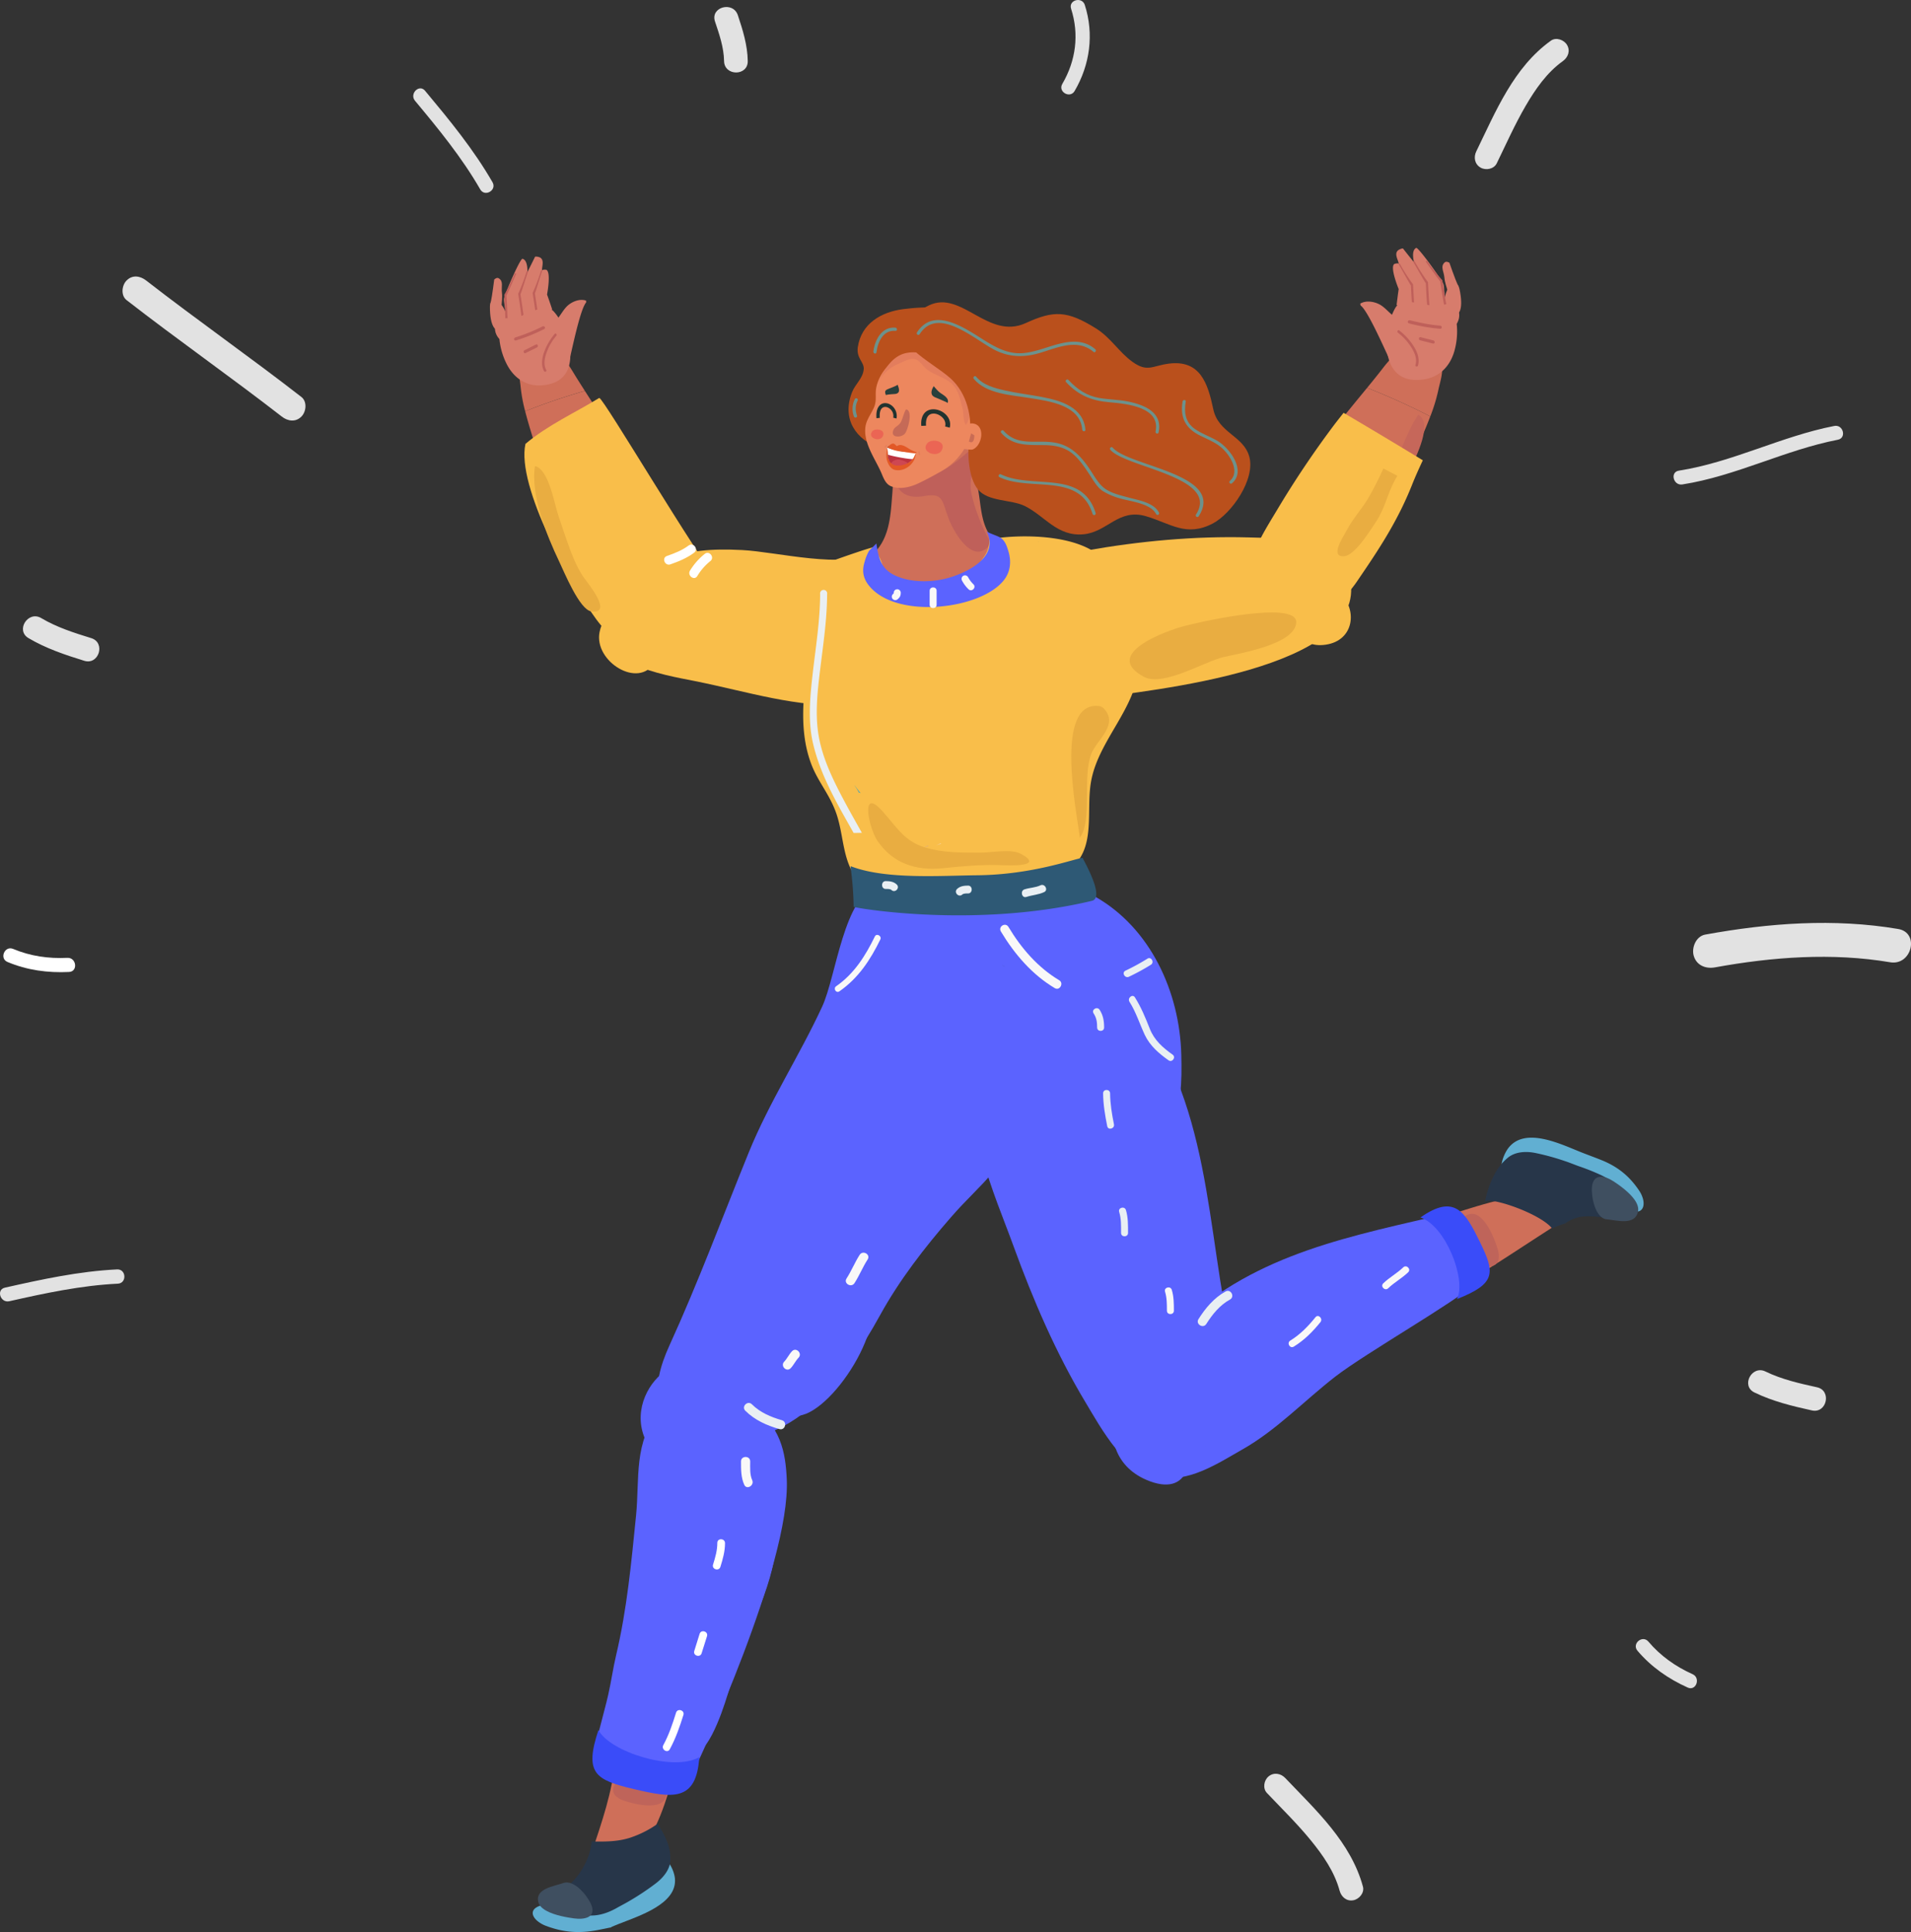 <?xml version="1.0" encoding="UTF-8"?> <svg xmlns="http://www.w3.org/2000/svg" xmlns:xlink="http://www.w3.org/1999/xlink" viewBox="0 0 1608.3 1625.68"><rect x="0" y="0" width="1608.3" height="1625.68" fill="#333333" stroke="none"/> <defs> <style>.cls-1{fill:none;}.cls-2{clip-path:url(#clip-path);}.cls-3{fill:#cf6f59;}.cls-4{fill:#ba501c;}.cls-5{fill:#bf605a;}.cls-6{fill:#ed875e;}.cls-7{fill:#293f3c;}.cls-8{fill:#c56a57;}.cls-9{fill:#f2dfd5;}.cls-10{fill:#eb6554;}.cls-11{fill:#896b70;}.cls-12{fill:#507396;}.cls-13{fill:#fff;}.cls-14{fill:#e37d5a;}.cls-15{fill:#bc3340;}.cls-16{fill:#ce4752;}.cls-17{fill:#e25826;}.cls-18{fill:#e37d5d;}.cls-19{fill:#c96c54;}.cls-20{fill:#6d928c;}.cls-21{fill:#c15c4c;}.cls-22{fill:#d77c6c;}.cls-23{fill:#61afd2;}.cls-24{fill:#273649;}.cls-25{fill:#3f4f60;}.cls-26{fill:#bf645a;}.cls-27{fill:#5b63ff;}.cls-28{fill:#3a4cf9;}.cls-29{fill:#e0ac73;}.cls-30{fill:#f9f8f8;}.cls-31{fill:#e9eff3;}.cls-32{fill:#f9be4a;}.cls-33{fill:#e9ad41;}.cls-34{fill:#3d514f;}.cls-35{fill:#dbb0a1;}.cls-36{fill:#55a8ac;}.cls-37{fill:#f8cf98;}.cls-38{fill:#245166;}.cls-39{fill:#f1c5b3;}.cls-40{fill:#c6675a;}.cls-41{fill:#2e5975;}.cls-42{fill:#223330;}.cls-43{fill:#e2e2e2;}</style> <clipPath id="clip-path" transform="translate(-198.02 -175.96)"> <rect class="cls-1" width="2010" height="2010"></rect> </clipPath> </defs> <title>hg</title> <g id="Слой_2" data-name="Слой 2"> <g class="cls-2"> <path class="cls-3" d="M931.58,643.07c14.6-12.2,15.9-32,17.17-48.72a277.78,277.78,0,0,0-.63-53.62c10.17,5.1,23,4.14,33.65,1.46,12.76-3.18,20.92-11.22,32.52-15.77-8.83,3.46,4.37,50.51,6.07,57.51,4.08,16.75,1.63,36.44,17.47,50.07,11.42,9.83,24.91,8.07,17.6,23.93-7.53,16.32-27.16,27.57-45,35.58-25.4,11.43-62.15,13-80.58-11-4.93-6.42-10.1-16.41-10.16-24.16C919.65,648.58,924.29,649.17,931.58,643.07Z" transform="translate(-198.02 -175.96)"></path> <path class="cls-4" d="M958.07,436.09c19.48-2.51,45.25-2.94,62.43,8.1,31.41,20.2,10.19,45.3-9.35,63.83-9,8.53-10,20.6-17.44,30.47C967.41,573.55,897,552.25,915.1,506c2.74-7,9.23-11.63,9.84-19.48.46-5.87-6.3-9-5-18.38C922.81,448.32,939.5,438.49,958.07,436.09Z" transform="translate(-198.02 -175.96)"></path> <path class="cls-5" d="M984.16,574.67c13.15-3.71,24.29-15.51,36-24.38,0,.44,0,.88,0,1.32.07,13.87-7.73,25.33-4.53,40A153.19,153.19,0,0,0,1032,632.89c-13.91,20.89-31.13-8.61-35.66-20.71-5.67-15.17-4.42-21.74-20.67-18.79-11.22,2.05-22.72-.8-24.66-15.77C951.82,583.55,979.84,575.88,984.16,574.67Z" transform="translate(-198.02 -175.96)"></path> <path class="cls-6" d="M961.38,474a36.53,36.53,0,0,1,13.74-.76c50.31,6.15,57.53,75.13,14.94,99.33-6,3.41-12.45,6.93-18.67,9.89-7,3.33-15.83,5.68-23.37,2.7-5.13-2-6.72-7.92-8.84-12.57-5.28-11.56-14.79-24.53-12.75-37.84.89-5.74,4.77-10.53,7.13-15.94,2.64-6.07.68-10.95,2-17.08C938.24,489.24,948.9,477.22,961.38,474Z" transform="translate(-198.02 -175.96)"></path> <path class="cls-7" d="M989.62,506.74c2.32,1.61,7.57,4.32,5.92,8.35.06-.12-.53-.47-1.47-.93-2.89-1.39-9.05-3.82-9.65-4.13-3.78-2-2.65-5.67-.62-9.13C985.74,503,987.25,505.1,989.62,506.74Z" transform="translate(-198.02 -175.96)"></path> <path class="cls-7" d="M946.74,502.79c.55-.23,6.92-2.59,6.68-3.23,1.19,3.1,1.84,5.49.46,6.86a4.2,4.2,0,0,1-2.15,1c-.58.13-8.36.42-8.05,1.13C941.81,504.28,943.93,504,946.74,502.79Z" transform="translate(-198.02 -175.96)"></path> <path class="cls-8" d="M953.49,534.07a9.85,9.85,0,0,0,2.64-2.83c1.83-3.4,2.37-7.53,4.37-10.78,6.32.72,1.51,17.72-1,20.48-3.37,3.66-12.91,3.47-9.33-3.68C950.7,536.09,952.13,535.15,953.49,534.07Z" transform="translate(-198.02 -175.96)"></path> <path class="cls-9" d="M975,532.41h-.26a3.36,3.36,0,0,0,.57,0Z" transform="translate(-198.02 -175.96)"></path> <path class="cls-10" d="M978.07,549.38c2.93-4.83,16.95-2.94,12.51,5.45-3.54,6.69-17.52,1.84-12.61-5.3C977.65,550.12,977.92,549.65,978.07,549.38Z" transform="translate(-198.02 -175.96)"></path> <path class="cls-10" d="M931.85,539.24c2.12-3.5,12.27-2.14,9.06,4-2.56,4.85-12.69,1.33-9.13-3.85C931.55,539.77,931.74,539.44,931.85,539.24Z" transform="translate(-198.02 -175.96)"></path> <path class="cls-11" d="M998.09,471.85l-.13-.12Z" transform="translate(-198.02 -175.96)"></path> <path class="cls-11" d="M1030.13,517.8l.12.2Z" transform="translate(-198.02 -175.96)"></path> <path class="cls-12" d="M948.76,552.81a44.09,44.09,0,0,1,.38,7.45,2.09,2.09,0,1,1-4.15-.21,37.72,37.72,0,0,0-.31-6.29C944.19,550.86,948.27,549.9,948.76,552.81Z" transform="translate(-198.02 -175.96)"></path> <path class="cls-12" d="M957.05,555a2.22,2.22,0,0,1,2,2.41,16.83,16.83,0,0,0,.48,4.74c.52,2.91-3.56,3.87-4.09,1a22.23,22.23,0,0,1-.55-5.92A2.26,2.26,0,0,1,957.05,555Z" transform="translate(-198.02 -175.96)"></path> <path class="cls-13" d="M968.59,557.62l.32.12c-1.83,6.58-11.1,11.64-19.74,9.24-3.21-.89-3.64-4.61-4.68-14.66C944.62,553.55,965.76,557.73,968.59,557.62Z" transform="translate(-198.02 -175.96)"></path> <path class="cls-14" d="M971.58,555.62c.64.17.66,3.54.54,3.53l-.34-.11C971.07,558.6,970.53,555.35,971.58,555.62Z" transform="translate(-198.02 -175.96)"></path> <path class="cls-14" d="M944.33,550.2l.1.28c.08.69-1.63,2.68-2,1.84C942.24,551.81,944.28,550.1,944.33,550.2Z" transform="translate(-198.02 -175.96)"></path> <path class="cls-15" d="M966.51,562.28c-.32,0-3.5,3.79-7,4.84a19.88,19.88,0,0,1-12.2-.19c-.63-.25-1.89-4.7-2.24-8.5C948.49,559.81,962.81,562.43,966.51,562.28Z" transform="translate(-198.02 -175.96)"></path> <path class="cls-16" d="M955.28,562.72c2.26.52,6.33,2,6.82,3.17-2.63,1.7-5.46,2-8.21,2.12-.59,0-6.42-.15-6.2-1.25C948.24,563.92,952.45,562.05,955.28,562.72Z" transform="translate(-198.02 -175.96)"></path> <path class="cls-17" d="M950.67,549.46a25.45,25.45,0,0,1,2.12,1.93c3.13-2.29,6.7,0,9.5,1.67a25.07,25.07,0,0,0,7.33,3.43c.3.06-.93.6-1,.61a9.32,9.32,0,0,1-1.87-.18c-1.21-.1-2.43-.14-3.63-.29-1-.13-5.08-.4-9-1.07a36.1,36.1,0,0,1-5.73-1.53c-.35-.12-4-1.64-4.16-1.58C946.14,551.5,948.32,548.27,950.67,549.46Z" transform="translate(-198.02 -175.96)"></path> <path class="cls-17" d="M946.1,563a7.7,7.7,0,0,0,6.41,4.69,18.94,18.94,0,0,0,8.66-1.56,13.15,13.15,0,0,0,5.91-5.26c.44-.74,1.2-3.19,1.94-3.3a39.34,39.34,0,0,1-1.61,5.31,16.61,16.61,0,0,1-4,5.07c-3.35,2.91-8.5,4.62-12.84,3.23-3.2-1-5.43-5.16-6.2-8.36a17.58,17.58,0,0,1-.31-5.27c0-.82.73-4.16.37-4.83.79,1.45.84,4.1.8,5.72A9,9,0,0,0,946.1,563Z" transform="translate(-198.02 -175.96)"></path> <path class="cls-18" d="M961.32,472.89c13.38-2.4,27.08,4.72,36,14.74A69.9,69.9,0,0,1,1012.48,515c1.74,6.34,2.66,13-1.64,18.58-2.35-3.61-1.71-9.25-2.68-13.43-1.28-5.56-3.09-13.43-6.29-18.1-5.39-7.82-16.15-9.64-23.5-15-4-2.87-6.16-8.57-11.48-9.08-4-.38-9.41,2.72-13.14,4.31-6.47,2.74-13.22,8.29-16.26,15,.19-.43.39-.86.59-1.3C942.9,485.66,949.64,475,961.32,472.89Z" transform="translate(-198.02 -175.96)"></path> <path class="cls-4" d="M963.51,443.45c3.51-3.42,8.8-6.93,16.3-10.53,27.43-13.18,49.71,29.4,81.42,14.91,23.76-10.87,34.82-10.65,59.1,4.43,12.45,7.73,19.47,20.06,30.8,28.18,12.59,9,16.63,3.32,30.44,1.51,26.61-3.49,33,16.73,37.52,38.2,4.2,20.2,25.43,22.29,30.33,40,5.3,19.16-14.94,48-30.67,56.27-22.34,11.69-35.39.09-56.23-6.08-23.17-6.85-32.42,13.35-52.66,15.2-22.29,2-32.49-15.59-49.67-23.94-11.08-5.39-30.74-3.39-39.23-13.92-8-9.94-9-30.34-7.12-42.3,2.79-18.23-1.89-38.68-16.19-51.34C981.21,479.53,943.57,462.91,963.51,443.45Z" transform="translate(-198.02 -175.96)"></path> <path class="cls-6" d="M1017.71,532.45c9.88,2.28,6.73,19-1.33,21.79a9.67,9.67,0,0,1-2.74,0c-3.7-.35-9.67-1.29-10-.42C1005.82,547.37,1007.78,530.14,1017.71,532.45Z" transform="translate(-198.02 -175.96)"></path> <path class="cls-19" d="M1018.05,542.28c0,2.93-.69,7.54-4.6,5.17.52-2.29,1.25-4.58,1.91-6.83Z" transform="translate(-198.02 -175.96)"></path> <path class="cls-4" d="M1029.23,547.89c9.19-3.75,24.92,7.54,31.38,11.4,18.08,10.8,28.07,19.62,50,16.19,16.42-2.56,30.4-9.66,47.43-3.56,10,3.56,17.85,10.1,29.17,12.3,11.77,2.28,26.31-6.34,34.85-4.57,19.43,4-5.71,25-14.24,27.37-19.86,5.45-38.72-14.21-59.21-9.5-14.39,3.3-21.42,13.76-38.1,9.83-9.42-2.21-13.49-6.46-21.82-11.81-13.41-8.59-31.43-4.85-45.32-12-7.9-4.1-25.85-22.25-17.86-32.72A8.71,8.71,0,0,1,1029.23,547.89Z" transform="translate(-198.02 -175.96)"></path> <path class="cls-20" d="M1193.28,513.75c.29-1.68,3-1.56,2.68.14-1.54,9-.45,17.07,7.29,22.75,5.79,4.25,12.91,6.52,19.11,10.13,10.56,6.13,24.84,25.06,12.53,35.87-1.3,1.14-3.1-.85-1.8-2,9.23-8.1-.52-22.72-7.78-28.64-5.09-4.14-11.4-6.59-17.23-9.48C1195.83,536.47,1191,527.41,1193.28,513.75Z" transform="translate(-198.02 -175.96)"></path> <path class="cls-20" d="M969.75,455.69c14.82-23,42.21-2.22,58.52,7.75,7.67,4.69,15.48,8.73,24.55,9.61,8.74.84,17.59-2,25.81-4.59,13.89-4.42,28.83-9.15,41.16,1.35,1.29,1.11-.16,3.36-1.47,2.24-13.49-11.48-30.35-3.53-45.07.87-12.75,3.8-24.76,3.83-36.87-1.91-17-8.06-48.58-38.42-64.39-13.85A1.34,1.34,0,0,1,969.75,455.69Z" transform="translate(-198.02 -175.96)"></path> <path class="cls-20" d="M1097.23,495.67c7.29,7.86,15.37,13.34,26,15.17,8,1.35,16,1.34,24,2.94,14.09,2.83,29.5,9.17,25.83,26.1-.36,1.69-2.9.83-2.54-.84,4.44-20.47-24.29-23.37-38.5-24.57-15.1-1.26-26.29-5.69-36.8-17C1094.06,496.2,1096.05,494.41,1097.23,495.67Z" transform="translate(-198.02 -175.96)"></path> <path class="cls-20" d="M1134.48,552.65c13.66,15.85,95.3,22.22,72.32,57.76a1.34,1.34,0,0,1-2.24-1.47c20.51-31.72-59.08-39.42-72.07-54.5C1131.36,553.13,1133.35,551.34,1134.48,552.65Z" transform="translate(-198.02 -175.96)"></path> <path class="cls-20" d="M1019.54,492.93c5.86,7.07,15.42,9.58,24,11.53,10.26,2.33,20.76,3.52,31.09,5.48,16,3,35.33,8.68,36.87,27.69.13,1.72-2.55,1.56-2.68-.14-1.68-20.81-28.06-24-44.23-26.61-15.13-2.49-36.45-3.35-47.06-16.16C1016.45,493.39,1018.44,491.59,1019.54,492.93Z" transform="translate(-198.02 -175.96)"></path> <path class="cls-20" d="M1042.64,538.42c12.32,13.88,28.42,7,44.22,10.2,13.25,2.68,21.33,11.74,28.54,22.52,3.86,5.77,7.53,12.86,13.54,16.64,5.53,3.49,12.43,5.05,18.66,6.77,8.3,2.29,21.42,4.16,25.81,12.75a1.34,1.34,0,0,1-2.38,1.23c-4.66-9.09-21.88-10.65-30.64-13.25a56.23,56.23,0,0,1-14.05-6c-4.94-3.11-8.16-9.17-11.33-13.92-4.15-6.25-8.21-12.49-14-17.39-6.86-5.81-15.42-7.37-24.13-7.48-13.83-.19-26.27.94-36.25-10.3C1039.51,538.92,1041.5,537.13,1042.64,538.42Z" transform="translate(-198.02 -175.96)"></path> <path class="cls-20" d="M951.59,451.66c1.71.15,1.78,2.83.06,2.69-10.36-.86-14.92,9.36-16,18.12-.21,1.71-2.8,1-2.6-.66C934.27,461.88,940.09,450.71,951.59,451.66Z" transform="translate(-198.02 -175.96)"></path> <path class="cls-20" d="M917.5,511.74c.78-1.54,3.11-.21,2.32,1.33-2.12,4.21-2,8.21-.55,12.61.55,1.64-2,2.38-2.58.75A18.05,18.05,0,0,1,917.5,511.74Z" transform="translate(-198.02 -175.96)"></path> <path class="cls-3" d="M636.18,501.47c-.93-10.5-6-26.68,12.09-30,17.8-3.26,25,6,31.69,17,3.18,5.26,6.69,10.79,10.31,16.41A524.53,524.53,0,0,0,640,522,133.21,133.21,0,0,1,636.18,501.47Z" transform="translate(-198.02 -175.96)"></path> <path class="cls-3" d="M640,522a524.53,524.53,0,0,1,50.26-17.09c5.65,8.79,11.56,17.81,16.83,26.4-18.64,9.1-37.14,18.27-56.08,27.84C647.43,547.26,643.11,534.17,640,522Z" transform="translate(-198.02 -175.96)"></path> <path class="cls-21" d="M614.52,458.35c.24-.09.21-.08,0-.11C614.44,458.33,614.45,458.37,614.52,458.35Z" transform="translate(-198.02 -175.96)"></path> <path class="cls-22" d="M617.66,410.08c-1.68-1-3.71,1.11-3.71,1.11s-1.66,13.56-3,19.72c-.88,3.93,6.59,4.2,9,3.8.34-4.22,1-8.49.49-12.59C619.78,417.18,622,412.6,617.66,410.08Z" transform="translate(-198.02 -175.96)"></path> <path class="cls-22" d="M610.34,433.83c-.06,17.29,4.89,19.5,5.91,19.86.69-.83,8.46-6.22,8.84-7.3,1.23-3.46-3.2-12.21-5.66-14.64C613.56,425.93,610.35,428.58,610.34,433.83Z" transform="translate(-198.02 -175.96)"></path> <path class="cls-22" d="M625.29,443.61c-10.27-1.65-13.65,9.16-7.93,16.51C626.69,472.12,639.37,445.85,625.29,443.61Z" transform="translate(-198.02 -175.96)"></path> <path class="cls-22" d="M657.86,403c-.31-.16-3.9-.44-3.56.83-.71-2.6,2.3-8.65-1.61-11.11a8.18,8.18,0,0,0-4.32-.81s-6,12.21-6.46,12.87c.08-8.52-2.32-10.56-4.12-11.07-2-.57-15.24,30.39-15.62,33.72-.2,1.74.45,4.59.64,6.29,0,.16,0,.3.05.44s.1.4.14.6c.74,3.72,1.72,11.47,5.41,13.78,5.06,3.16,10.25-4.58,15-6.2,6.4-2.17,12.82-4.29,19.34-6-2.44-7.35-4.33-12.57-4.33-12.57S662,405.13,657.86,403Z" transform="translate(-198.02 -175.96)"></path> <path class="cls-5" d="M641.29,404.13a154.89,154.89,0,0,1-7,18.66l-.16.33.07.37c0,.14,2.14,13.6,2.74,19.22l1.81-.16c-.55-5.15-2.36-16.74-2.71-19,.69-1.45,2.83-8.14,6.4-19.21Z" transform="translate(-198.02 -175.96)"></path> <path class="cls-5" d="M653.45,403.39a156.92,156.92,0,0,1-7,18.67l-.16.32.06.39c0,.13,2.14,13.59,2.74,19.21l1.81-.16c-.55-5.15-2.35-16.74-2.71-19,.69-1.45,2.59-8,6.15-19Z" transform="translate(-198.02 -175.96)"></path> <path class="cls-5" d="M631.46,405.82a155.8,155.8,0,0,1-8.83,17.83l-.19.3,0,.39c0,.14.8,13.74.84,19.4l1.81,0c0-5.18-.7-16.9-.83-19.15.83-1.37,3.61-7.8,8.25-18.43Z" transform="translate(-198.02 -175.96)"></path> <path class="cls-22" d="M674.68,434.19c-2.92,3.13-4.88,6.93-7.65,10.22-.11.3-.23.58-.34.88a32.53,32.53,0,0,1-2,3.57,129.16,129.16,0,0,1,.58,23.4c-.47,6.52-.07,27.42,9.6,15.4.57-.71,1.93-6.63,3.7-14.41,3.51-15.43,8.68-38.23,12.74-42.76,0-.11,0-.22,0-.33,0-.41,0-.82,0-1.22C685.65,426.9,678.46,430.13,674.68,434.19Z" transform="translate(-198.02 -175.96)"></path> <path class="cls-22" d="M663.52,437.52c-5.67-5.61-16.87.28-23.26,2.73a54.33,54.33,0,0,0-13.54,8.06c-4.87,3.86-9,7.86-8.23,14.56a59.47,59.47,0,0,0,6.09,19.65c6,11.64,16.22,18.53,29.15,17.69,24.21-1.59,27.47-20.35,22-41.38C674.17,452.79,667.92,441.88,663.52,437.52Z" transform="translate(-198.02 -175.96)"></path> <path class="cls-5" d="M654.58,450.64a147.32,147.32,0,0,1-22.73,9.21c-1.87.54-1.41,3.09.49,2.54a151.66,151.66,0,0,0,23.49-9.45C657.6,452.09,656.34,449.8,654.58,450.64Z" transform="translate(-198.02 -175.96)"></path> <path class="cls-5" d="M649.13,465.84c-3.25,1.55-6.45,3.26-9.7,4.81-1.39.66-.55,3.1.85,2.43,3.25-1.55,6.44-3.26,9.7-4.81C651.37,467.61,650.53,465.17,649.13,465.84Z" transform="translate(-198.02 -175.96)"></path> <path class="cls-5" d="M664.85,456.94a50.42,50.42,0,0,0-8.63,14.6c-2,5.2-3.14,11.56-.33,16.69a1,1,0,0,0,1.86-1c-2.57-4.68-1.31-10.27.44-15a45.76,45.76,0,0,1,8-13.71C667.12,457.53,665.75,455.88,664.85,456.94Z" transform="translate(-198.02 -175.96)"></path> <path class="cls-3" d="M1373.4,1284.12c-11.69,3-38.16,10.64-49.7,6.63-18-6.27-21.08-36.5-12-50.63,11.88-18.48,43.43-23.12,63.08-28,9.49-2.34,41.58-13.88,65.58-21,31.48-9.35,63.75-16.33,93,1.29C1528.06,1189.24,1414.77,1273.66,1373.4,1284.12Z" transform="translate(-198.02 -175.96)"></path> <path class="cls-23" d="M1568.67,1194.29c-13.43-5.24-23.3-22-36.69-28.59-12.16-5.94-27.17-9.85-40-7-7.25,1.59-15,11.81-23.11,9.69-12.55-3.28-6.21-20.34-1.26-26.62,14-17.72,43.28-3.39,60.73,3.6,5.56,2.22,11.33,4.29,17,6.56,13.79,5.5,23.73,13.28,32.16,25.83a22.91,22.91,0,0,1,3.42,7.69C1582.5,1192.64,1579,1198.29,1568.67,1194.29Z" transform="translate(-198.02 -175.96)"></path> <path class="cls-24" d="M1455.59,1164.52a45.71,45.71,0,0,1,11.43-14.41c5.87-4.79,14.25-5.66,22.68-4.08a202.91,202.91,0,0,1,25,6.8c4,1.29,8.06,3,12,4.42a188,188,0,0,1,19.09,7.64c9,4.41,21.87,12.6,27.3,20.91,10.17,15.59-4.4,16.62-18.17,15.41-8.64-.76-17.84-2.62-26.51-1.36h0a31.07,31.07,0,0,0-13.07,5.55,74.26,74.26,0,0,0-11,4.27c-5.35-6.66-19.39-13.72-32.16-18.31-12.6-4.54-24-6.67-24.47-3.65A80.79,80.79,0,0,1,1455.59,1164.52Z" transform="translate(-198.02 -175.96)"></path> <path class="cls-25" d="M1550.46,1202c-10.18-.79-13.41-19.93-12.62-27.46,1.2-11.53,10.93-9.3,18.27-4.47,4.57,3,13,8.92,17.58,15.43,2.31,3.31,3.6,6.77,2.86,10.08C1573.83,1207.5,1558.57,1202.61,1550.46,1202Z" transform="translate(-198.02 -175.96)"></path> <path class="cls-26" d="M1427.06,1201l4.06-1.77c13.5-9,23.92,16.56,27.27,27.48,1.86,6,2.21,14.15-6.44,14.79C1441.88,1242.22,1430.84,1210.21,1427.06,1201Z" transform="translate(-198.02 -175.96)"></path> <path class="cls-3" d="M745.9,1719.88c-10.78,18.28-26.15,28.77-49.84,14.7,8.56-25.72,17.17-50.35,19.86-77.65,2.75-27.82,10.73-57.9,15.73-85.83,1-5.76,3.12-10.81,7-14.12,9.49-8.13,42.14,11.25,46.23,22.59,8.73,24.2-7.1,51.44-14.91,73.74C764.16,1669.89,757.83,1699.66,745.9,1719.88Z" transform="translate(-198.02 -175.96)"></path> <path class="cls-23" d="M701.79,1783.59c13.12-4.15,26.93-11.59,34.48-22.1,4.25-5.93,2.86-18,10.35-22,11.56-6.21,18.72,9.54,19.42,17.09,2,21.3-29.64,31.32-47.4,38.31-2,.8-4.08,1.64-6.13,2.49q-6.56-6.52-13.06-13.11C700.24,1784.05,701,1783.84,701.79,1783.59Z" transform="translate(-198.02 -175.96)"></path> <path class="cls-23" d="M655.58,1778.77c14-2.76,31.28,4.37,46.22,3.55,3.66,5.11,7.31,10.22,11,15.3-4,.82-8,1.66-12,2.42-15.23,2.9-28.44,2-43.16-3.53a25,25,0,0,1-7.5-4.29C644.53,1787.33,644.27,1781,655.58,1778.77Z" transform="translate(-198.02 -175.96)"></path> <path class="cls-24" d="M695.9,1725.48c11.23.12,21.92.29,32.88-3.33a87.87,87.87,0,0,0,22.59-11.48,75.84,75.84,0,0,1,7.47,13.4,40.61,40.61,0,0,1,3.38,17.11c-.26,7.24-5.16,14-12,19.33a217.78,217.78,0,0,1-21.83,14.61c-3.66,2.22-7.62,4.21-11.36,6.32-9.24,5.24-19.69,8.13-30,5.11-9.36-2.74-16.71-10.84-23.92-17C680.44,1765.19,694.78,1742.75,695.9,1725.48Z" transform="translate(-198.02 -175.96)"></path> <path class="cls-25" d="M672.05,1760.45c9.65-3.4,21.11,11.78,23.73,18.58,4,10.4-5.86,12.38-14.71,11.15-5.52-.76-15.88-2.45-22.92-6.23-3.59-1.93-6.3-4.39-7.09-7.54C648.24,1765.06,664.36,1763.16,672.05,1760.45Z" transform="translate(-198.02 -175.96)"></path> <path class="cls-26" d="M760.15,1680.09l-.91,4.33c-.64,16.2-25.91,10.19-36.09,6.73-5.63-1.92-12-6.24-7.67-13.69C720.52,1668.78,751,1677.94,760.15,1680.09Z" transform="translate(-198.02 -175.96)"></path> <path class="cls-27" d="M828.17,1145.69c17.29-42.51,42.56-81.16,61.8-122.73,12-26,17.95-92.86,47.16-102.42,29.39-9.6,71.11,34,87.77,52.75,35.55,40,39.15,90.31,29.2,141.85-8.65,44.79-27.88,53-56,85.35-22,25.24-43.28,52.82-59.31,81.94C908.26,1337.89,858.19,1407,783,1381.66c-35.76-12-38-37.62-21.53-73.68C785.79,1254.72,806.17,1199.74,828.17,1145.69Z" transform="translate(-198.02 -175.96)"></path> <path class="cls-27" d="M828.56,1357.7c26.87,17.3,30.61,40.81,31.61,63.13,3.19,72.44-75.61,239.68-75.61,239.68s-6.9,19.71-44.48,10.5c-36-8.83-41.2-25.91-41.2-25.91,11.82-45.16,10-38.9,11-43,2.56-11.17,4.08-22.52,6.73-33.66,9.1-38.4,12.76-77.93,16.72-117.27,3.1-30.86-2.29-62.25,20-88.1C768.63,1345.33,803.5,1341.52,828.56,1357.7Z" transform="translate(-198.02 -175.96)"></path> <path class="cls-28" d="M786.54,1654.5c-2.36,37.91-22.73,34.5-55.25,26.82-32.36-7.65-41.68-13.22-29.62-49.65C711.21,1650.18,765.09,1667,786.54,1654.5Z" transform="translate(-198.02 -175.96)"></path> <path class="cls-27" d="M805.5,1537.76c1-8.13,16-72,29.57-87.19,4.77-5.36,9.36-4.7,13.11,6.51,10.43,31.26-14.42,77.66-25.41,106.27-9.24,24.07-13.58,49-25.47,72.18-13.16,25.64-29.48,22.24-19.76-7.5C787.52,1597.5,801.5,1569.79,805.5,1537.76Z" transform="translate(-198.02 -175.96)"></path> <path class="cls-13" d="M808.19,1474.4c0,6.91-1.84,13.47-3.89,20-1.26,4-7.44,2-6.18-1.94,1.88-6,3.61-11.92,3.59-18.27C801.7,1470,808.18,1470.26,808.19,1474.4Z" transform="translate(-198.02 -175.96)"></path> <path class="cls-13" d="M786.82,1550.74c1.27-4,7.46-2,6.21,2l-4.53,14.37c-1.25,3.94-7.44,2-6.18-1.93Z" transform="translate(-198.02 -175.96)"></path> <path class="cls-13" d="M767,1617.06c1.26-4,7.44-2,6.19,1.94-3.12,10-6.49,19.67-11.48,28.88-2,3.65-7.43.14-5.44-3.52C761,1635.67,764.08,1626.43,767,1617.06Z" transform="translate(-198.02 -175.96)"></path> <path class="cls-27" d="M1142.05,1354.68c3.58-22.35,22.78-36.75,38.42-53.27,62.26-65.77,140.37-82.26,223.45-101.5,25.59-5.93,43.13,47.09,32.73,58-11.51,12.11-89.61,56.85-114.77,76.33-26.26,20.34-49.64,45.24-78.57,61.53-17.75,10-47.85,30.2-69.9,21.54C1152.59,1409.17,1138.63,1376,1142.05,1354.68Z" transform="translate(-198.02 -175.96)"></path> <path class="cls-27" d="M1059.94,915.33c28.19,5.55,54.56,12.15,60.26,15.4,45.64,26.07,70.68,79.32,72,132.82.56,23,.17,43.58-9.71,64.78-9.31,20-32.13,26.08-51.15,30.32-20.3,4.52-87,12.86-101.41-1-13.34-12.89-17.61-58.25-21.63-76.35-6.09-27.48-10.9-55.25-15.4-83.06-3.64-22.49-19-59.08-9.65-81.37C992.67,894.39,1040.35,911.47,1059.94,915.33Z" transform="translate(-198.02 -175.96)"></path> <path class="cls-27" d="M1024.84,1149.62c-4.49-17.21-7-34.22-5.37-49.38,3.56-32.19,41.47-32.37,62.73-47.24,20.45-14.3,44.21-35.77,72.16-23.4,11.58,5.13,20.7,25.64,26.08,36.72,45.27,93.22,34,202.34,71.71,297.75,5.69,14.41.93,11.91-7.85,11.63-5.32-.16-12.13.49-19,6.22-16.9,14.15-30.53,28.48-50.39,38.75-28.9-3.22-50.57-43.51-63.41-64.88-24.78-41.23-44-86-60.4-131C1043.34,1203.29,1031.77,1176.22,1024.84,1149.62Z" transform="translate(-198.02 -175.96)"></path> <path class="cls-28" d="M1393.48,1200.39c28.7-20.16,37.59-4.86,50.15,20.83s13.66,34.85-19.38,47.81C1432.3,1252.19,1414.45,1207.27,1393.48,1200.39Z" transform="translate(-198.02 -175.96)"></path> <path class="cls-29" d="M991.28,944.15c-1.31.26-2.64.54-4,.88l4-1.4C991.26,943.79,991.27,944,991.28,944.15Z" transform="translate(-198.02 -175.96)"></path> <path class="cls-27" d="M924.72,1254.61c28.14,26.49-24.3,108.92-54.17,112.54-8.64-17.26,4.11-38.09,13.48-52.25C886.3,1311.46,921.8,1251.86,924.72,1254.61Z" transform="translate(-198.02 -175.96)"></path> <path class="cls-30" d="M829.39,1405.66c0,5.09-.47,11,1.68,15.75,2,4.51-4.63,8.45-6.69,3.91-2.8-6.19-2.73-13-2.74-19.66C821.64,1400.67,829.39,1400.67,829.39,1405.66Z" transform="translate(-198.02 -175.96)"></path> <path class="cls-30" d="M864.61,1312.9c3.46-3.61,8.93,1.87,5.48,5.48-2.55,2.67-4.07,6.16-6.64,8.85-3.46,3.61-8.92-1.87-5.47-5.48C860.53,1319.08,862.05,1315.59,864.61,1312.9Z" transform="translate(-198.02 -175.96)"></path> <path class="cls-30" d="M921.53,1231.82c2.7-4.18,9.41-.3,6.69,3.91-4.13,6.39-6.93,13.52-11.06,19.91-2.7,4.18-9.41.3-6.69-3.91C914.61,1245.34,917.4,1238.21,921.53,1231.82Z" transform="translate(-198.02 -175.96)"></path> <path class="cls-27" d="M1175.2,1347.73l15.84,26.08c14.67,27.3,9,63.6-28.59,47.21C1109,1397.65,1142.31,1317.9,1175.2,1347.73Z" transform="translate(-198.02 -175.96)"></path> <path class="cls-27" d="M793,1337.56l4.42,31c2.81,31.64-17.5,63.49-46.57,32.84C709.38,1357.7,773.81,1296.14,793,1337.56Z" transform="translate(-198.02 -175.96)"></path> <path class="cls-31" d="M830.84,1357.61c6.88,6.91,16,10.72,25.24,13.39,4.8,1.39,2.72,8.85-2.08,7.46-10.54-3-20.88-7.59-28.73-15.46C821.75,1359.47,827.31,1354.07,830.84,1357.61Z" transform="translate(-198.02 -175.96)"></path> <path class="cls-30" d="M1362.19,1255.8c5.18-5,11.61-8.43,16.78-13.43,2.72-2.63,6.88,1.52,4.16,4.15-5.18,5-11.61,8.43-16.79,13.43C1363.62,1262.58,1359.46,1258.43,1362.19,1255.8Z" transform="translate(-198.02 -175.96)"></path> <path class="cls-30" d="M1283.92,1304c8.36-5.14,15.08-12.08,21.22-19.68,2.38-2.94,6.51,1.24,4.15,4.16-6.45,8-13.62,15.19-22.41,20.59C1283.65,1311.06,1280.7,1306,1283.92,1304Z" transform="translate(-198.02 -175.96)"></path> <path class="cls-30" d="M1184.19,1261.29c1.74,5.67,1.78,11.68,1.78,17.56,0,3.78-5.87,3.78-5.87,0,0-5.38,0-10.82-1.57-16C1177.41,1259.22,1183.08,1257.68,1184.19,1261.29Z" transform="translate(-198.02 -175.96)"></path> <path class="cls-31" d="M1233.14,1269.48c-8.55,4.69-14.76,12.4-19.89,20.52-2.67,4.22-9.25.15-6.59-4.08,5.87-9.27,13.11-17.94,22.85-23.28C1233.89,1260.24,1237.52,1267.08,1233.14,1269.48Z" transform="translate(-198.02 -175.96)"></path> <path class="cls-32" d="M702.39,510.78c4.19,1.16,82.4,134,101.68,156.1-13.75,15.83-17.22,19.83-25.08,39.37-18.44,45.88-60.35,16.33-79.11-9.13C679.14,669,632.36,585.26,640.24,549.46,659,533.64,681.54,523.52,702.39,510.78Z" transform="translate(-198.02 -175.96)"></path> <path class="cls-32" d="M941.08,653.44c5.19,30.45-23.36,92.53-26.57,116-47.46,1.86-85.89-11.21-131.78-20.42-24.86-5-91.47-15.28-69.06-54.59,28.09-49.28,57-58.28,109-55.63,29.47,1.5,84.88,16.31,112.34,2C938.26,643.81,940.18,648.15,941.08,653.44Z" transform="translate(-198.02 -175.96)"></path> <path class="cls-32" d="M745.91,727.68l3.07,5.53c-13.36,22.85-51.26-.61-46.38-25.31C709,675.57,749.17,704,745.91,727.68Z" transform="translate(-198.02 -175.96)"></path> <path class="cls-13" d="M777.53,635c3.94-3,8.65,3.07,4.7,6-6.06,4.55-12.86,7.33-20,9.84-4.62,1.65-7.59-5.41-2.93-7.06C765.78,641.51,772,639.12,777.53,635Z" transform="translate(-198.02 -175.96)"></path> <path class="cls-13" d="M795.87,648.06a47.74,47.74,0,0,0-11,12.6c-2.55,4.23-8.66-.39-6.14-4.56A53.81,53.81,0,0,1,791.17,642C795,638.94,799.72,645,795.87,648.06Z" transform="translate(-198.02 -175.96)"></path> <path class="cls-33" d="M668.48,611.48c5.78,16.23,11.56,37.55,21.4,51.17,3.17,4.38,24.27,30.08,5.87,27.79-10-1.23-23.13-33.68-27.39-42.56-9.75-20.34-24.17-55.58-20.06-79.73C660.18,571.15,664.38,599.93,668.48,611.48Z" transform="translate(-198.02 -175.96)"></path> <path class="cls-32" d="M879.6,699.66c0-20.52.53-44.86,18.34-51.55,2.48-.93,27.8-10,35.82-11.91A24.4,24.4,0,0,0,935,647.09c1.8,5.09,3.73,10.4,6.7,15a51.53,51.53,0,0,0,11,12.32,21.85,21.85,0,0,0,8.46,5.84c6.38,3,14.8,3.24,21.31,1.52a31.42,31.42,0,0,0,7-2.82,51.69,51.69,0,0,0,20.67-13.58c6-6.49,10.91-13.7,16-20.81a24.22,24.22,0,0,0,4.45-14.88c29.51-5,81.59-3.87,98.65,20.28,16.12,22.79,28.44,54.7,27.31,84.86-1.39,37.14-35,64.26-40.55,100.31-4.36,28.1,6.58,61.94-26.53,77.5-23.59,11.08-52.34,3.51-77.44,5.1-26.91,1.71-69.3,25-90.91.2-14.18-16.31-12.57-36.86-18.8-56.11-5.39-16.68-15.67-27.54-21.42-42.61C868.58,787,875.8,752,879.16,718.74,879.7,713.44,879.61,706.78,879.6,699.66Z" transform="translate(-198.02 -175.96)"></path> <path class="cls-34" d="M1041.25,988.13a3.72,3.72,0,0,1,.42.18C1044.94,989.88,1044.08,989.61,1041.25,988.13Z" transform="translate(-198.02 -175.96)"></path> <path class="cls-27" d="M929.22,639.77c.59-1,6.36-6.27,6.31-6.56l.05.27c1.83,10.81,3.16,20.81,15.62,26.65,14.61,6.85,34.38,6,49.29.75,20.5-7.18,37-20.17,27.71-38.12.86,1.67,10.65,4.27,12.88,6.37,3.26,3.07,4.13,6.11,5.36,9.88,2.91,8.92,2.34,18.41-4.45,26.23-11.27,13-36.72,21.15-61.28,21.48-21.22.29-41.77-5.29-51.92-18.72-4.7-6.22-5.24-12.41-3.16-19.11A41.09,41.09,0,0,1,929.22,639.77Z" transform="translate(-198.02 -175.96)"></path> <path class="cls-35" d="M912.92,745.88l-5,.87,5-.87Z" transform="translate(-198.02 -175.96)"></path> <path class="cls-36" d="M922.37,843.32l-.3-.1c-.46-.14-.89-.27-1.33-.42a29.8,29.8,0,0,0-2.51-4.39C914.21,832.61,921.76,842.84,922.37,843.32Z" transform="translate(-198.02 -175.96)"></path> <path class="cls-29" d="M957.85,917.53c-1.6.31-3.22.65-4.88,1.07l4.82-1.71C957.82,917.09,957.83,917.32,957.85,917.53Z" transform="translate(-198.02 -175.96)"></path> <path class="cls-37" d="M969.37,916.28c-1.48.3-3,.63-4.49,1l4.43-1.66C969.34,915.85,969.35,916.07,969.37,916.28Z" transform="translate(-198.02 -175.96)"></path> <path class="cls-38" d="M1076.17,654.2s0-.08,0-.13l.1.08C1076.53,654.42,1076.51,654.44,1076.17,654.2Z" transform="translate(-198.02 -175.96)"></path> <path class="cls-39" d="M997.44,658.52l-.32,1.54c0-.17,0-.34,0-.5C997.25,659.21,997.35,658.86,997.44,658.52Z" transform="translate(-198.02 -175.96)"></path> <path class="cls-32" d="M1112.26,639.21c44.71-7.94,91.22-12.27,136.21-11.06,28.32.76,78.66.72,85.76,35.05,15.8,76.43-169.56,93.61-216.4,100.45-2,.3-31.49-46.17-34.33-50.35-9.07-13.39-31.18-38.43-19.61-55.88,7.72-11.64,31.1-15,43.68-17.36Z" transform="translate(-198.02 -175.96)"></path> <path class="cls-32" d="M1325.89,675.36c14.49,13,12.18,39.61-12.28,43.09C1270,724.67,1293.46,646.19,1325.89,675.36Z" transform="translate(-198.02 -175.96)"></path> <path class="cls-3" d="M1408.42,504.61c2.28-11.24,9.82-28.16-9.68-33.77-19.16-5.5-28.23,3.69-36.87,14.87-4.11,5.33-8.64,10.92-13.29,16.59a583,583,0,0,1,53.17,24.05A143.68,143.68,0,0,0,1408.42,504.61Z" transform="translate(-198.02 -175.96)"></path> <path class="cls-3" d="M1401.75,526.35a583,583,0,0,0-53.17-24.05c-7.27,8.88-14.85,18-21.67,26.68,19.39,11.9,38.61,23.87,58.27,36.31C1390.55,552.87,1396.88,539.2,1401.75,526.35Z" transform="translate(-198.02 -175.96)"></path> <path class="cls-40" d="M1391.63,524.84c-8.13,12.51-13.25,26.34-18.76,40q5.75,3.25,11.47,6.55C1390.26,559.7,1404.1,531.76,1391.63,524.84Z" transform="translate(-198.02 -175.96)"></path> <path class="cls-21" d="M1427.23,444.73c-.27-.05-.23,0,0-.12C1427.3,444.69,1427.31,444.74,1427.23,444.73Z" transform="translate(-198.02 -175.96)"></path> <path class="cls-22" d="M1413.86,396.75c1.5-1.34,4,.32,4,.32s4.56,13.32,7.25,19.23c1.73,3.78-5.82,5.64-8.34,5.74-1.23-4.18-2.79-8.34-3.15-12.58C1413.19,404.36,1410,400.2,1413.86,396.75Z" transform="translate(-198.02 -175.96)"></path> <path class="cls-22" d="M1426.32,419.12c3.7,17.42-.88,20.7-1.84,21.27-.87-.68-9.93-4.45-10.55-5.46-2-3.23.69-13,2.68-16C1421.37,411.85,1425.2,413.84,1426.32,419.12Z" transform="translate(-198.02 -175.96)"></path> <path class="cls-22" d="M1413.15,432.16c10.12-3.84,15.84,6.33,11.56,15C1417.73,461.2,1399.27,437.43,1413.15,432.16Z" transform="translate(-198.02 -175.96)"></path> <path class="cls-22" d="M1371.37,398.17c.29-.22,3.89-1.27,3.81.08.18-2.77-4.17-8.23-.7-11.54a8.66,8.66,0,0,1,4.23-1.74s8.64,11,9.31,11.59c-1.89-8.56.13-11.13,1.86-12s21.94,27.38,23,30.66c.57,1.71.51,4.72.67,6.47a3.8,3.8,0,0,1,.05.46c0,.21,0,.42,0,.63,0,3.9.66,11.93-2.61,15.05-4.5,4.26-11.42-2.44-16.61-3.05-7-.83-14-1.6-21-2,.94-7.93,1.77-13.6,1.77-13.6S1367.66,401.2,1371.37,398.17Z" transform="translate(-198.02 -175.96)"></path> <path class="cls-5" d="M1388.51,395.78a160.86,160.86,0,0,0,11.11,17.32l.23.29v.39c0,.15.68,14.16,1.26,20l-1.88.22c-.52-5.31-1.13-17.37-1.24-19.69-1-1.31-4.6-7.6-10.57-18Z" transform="translate(-198.02 -175.96)"></path> <path class="cls-5" d="M1376,397.64A158.53,158.53,0,0,0,1387.07,415l.23.29,0,.4c0,.14.68,14.16,1.25,19.95l-1.87.23c-.53-5.31-1.13-17.37-1.24-19.69-1-1.32-4.31-7.49-10.28-17.88Z" transform="translate(-198.02 -175.96)"></path> <path class="cls-5" d="M1398.88,395.4a161.91,161.91,0,0,0,12.76,16.08l.26.27.06.39c0,.14,2.08,14,3.23,19.73l-1.84.42c-1.06-5.23-2.85-17.18-3.19-19.47-1.13-1.21-5.33-7.09-12.3-16.82Z" transform="translate(-198.02 -175.96)"></path> <path class="cls-22" d="M1360.81,433.2c3.63,2.54,6.43,5.95,10,8.68.18.27.36.53.53.8a33.22,33.22,0,0,0,2.81,3.18,131.08,131.08,0,0,0,4.33,23.71c1.86,6.47,5.86,27.62-6.53,17.57-.74-.6-3.37-6.27-6.81-13.74-6.84-14.8-16.91-36.67-22-40.38,0-.11-.06-.22-.08-.33-.1-.41-.18-.82-.27-1.23C1348.09,428.2,1356.1,429.92,1360.81,433.2Z" transform="translate(-198.02 -175.96)"></path> <path class="cls-22" d="M1372.89,434.18c4.6-6.87,17.25-3.31,24.28-2.2a56.6,56.6,0,0,1,15.5,5.23c5.79,2.85,10.88,6,11.47,12.92a61,61,0,0,1-2.07,21.1c-3.67,13-12.63,22.14-26,24-25,3.56-32.29-14.65-31.16-37C1365.25,451.84,1369.32,439.51,1372.89,434.18Z" transform="translate(-198.02 -175.96)"></path> <path class="cls-5" d="M1384.77,445.5c8.23,2,16.56,3.82,25.11,4.43,2,.15,2.08,2.82,0,2.67a158.77,158.77,0,0,1-26-4.51C1382,447.61,1382.79,445,1384.77,445.5Z" transform="translate(-198.02 -175.96)"></path> <path class="cls-5" d="M1393.52,459.66c3.65.86,7.27,1.91,10.91,2.78,1.55.37,1.21,3-.36,2.63-3.64-.87-7.25-1.91-10.9-2.78C1391.61,461.92,1392,459.28,1393.52,459.66Z" transform="translate(-198.02 -175.96)"></path> <path class="cls-5" d="M1375.62,454a51.67,51.67,0,0,1,11.88,12.87c3.14,4.82,5.64,11,3.85,16.75-.42,1.36-2.52.79-2.1-.57,1.64-5.28-.83-10.64-3.6-15a47.09,47.09,0,0,0-11.1-12.1C1373.44,455.11,1374.49,453.17,1375.62,454Z" transform="translate(-198.02 -175.96)"></path> <path class="cls-32" d="M1344.06,659.32c17-24.89,31.29-47.53,42.41-75.58,2.48-6.26,5.59-13.19,9-20.47-22.49-13.71-44.48-26.86-66.68-39.93-2.44,3.07-4.82,6.09-7.08,9a806,806,0,0,0-49,72.88c-16.79,28-41.68,64.64-.71,84.35,28.51,13.71,52.48-1.66,67.94-24.18Z" transform="translate(-198.02 -175.96)"></path> <path class="cls-33" d="M1371.86,580.16c.53-1,1.27-2.29,2.15-3.87q-5.85-3.07-11.72-6.11c-3.76,8.11-7.63,16.17-12.17,24l-.9,1.52c-5.52,9-12.69,16.84-17.68,26.24-3.23,6.09-14.9,23.25-2,22,9-.9,21.64-21.74,26.34-28.64C1363.61,603.91,1365.37,592.13,1371.86,580.16Z" transform="translate(-198.02 -175.96)"></path> <path class="cls-34" d="M1062.8,948.53a2.16,2.16,0,0,1,.4.14C1066.4,949.92,1065.57,949.72,1062.8,948.53Z" transform="translate(-198.02 -175.96)"></path> <path class="cls-35" d="M924.66,729.63,920,730.81l4.67-1.18Z" transform="translate(-198.02 -175.96)"></path> <path class="cls-29" d="M979.23,888c-1.48.41-3,.85-4.51,1.35l4.42-2Z" transform="translate(-198.02 -175.96)"></path> <path class="cls-37" d="M990,886c-1.37.39-2.75.81-4.16,1.29l4.06-1.88C989.93,885.62,990,885.83,990,886Z" transform="translate(-198.02 -175.96)"></path> <path class="cls-38" d="M1071.81,631.64a.54.54,0,0,0,0-.11l.1.06C1072.16,631.83,1072.14,631.84,1071.81,631.64Z" transform="translate(-198.02 -175.96)"></path> <path class="cls-33" d="M940.89,858.74c12.61,14.2,18.67,25.41,36.31,30.52,15.1,4.37,30,4.09,45.53,4.18,9.55.06,26-3.51,34.37.95,21.13,11.35-10.9,9.78-16.74,9.55-15.71-.62-33.54,1-49.28,2.62l-.9.08c-21.15,1.81-40.78-3.85-53.94-23.55C929.2,872.54,921.65,837.09,940.89,858.74Z" transform="translate(-198.02 -175.96)"></path> <path class="cls-30" d="M1046.73,955.91c10.9,18.12,24.85,34.2,42.73,44.87,4.11,2.45.42,9.11-3.71,6.65-19-11.3-33.8-28.42-45.36-47.63C1037.85,955.58,1044.21,951.72,1046.73,955.91Z" transform="translate(-198.02 -175.96)"></path> <path class="cls-30" d="M901.75,1005.81c15.34-10.63,24.78-25.94,32.57-41.91,1.43-2.92,6-.39,4.61,2.52-8.22,16.86-18.34,32.51-34.49,43.7C901.67,1012,899,1007.7,901.75,1005.81Z" transform="translate(-198.02 -175.96)"></path> <path class="cls-31" d="M1145.6,1194.16c1.89,6.21,1.78,12.82,1.78,19.24,0,3.79-5.87,3.79-5.87,0,0-5.91.16-12-1.58-17.68C1138.82,1192.09,1144.49,1190.55,1145.6,1194.16Z" transform="translate(-198.02 -175.96)"></path> <path class="cls-31" d="M1132.28,1095.94c.07,8.84,1.52,17.42,3.25,26.07.74,3.7-4.92,5.27-5.67,1.56-1.83-9.15-3.38-18.27-3.46-27.63C1126.37,1092.15,1132.24,1092.15,1132.28,1095.94Z" transform="translate(-198.02 -175.96)"></path> <path class="cls-31" d="M1123.48,1025.66c3,4.71,3.76,9.4,3.76,14.9,0,3.79-5.87,3.79-5.87,0,0-4.51-.47-8.06-3-11.94C1116.36,1025.42,1121.45,1022.48,1123.48,1025.66Z" transform="translate(-198.02 -175.96)"></path> <path class="cls-31" d="M1145.19,992.73a183,183,0,0,0,18.46-10.07c3.18-2.08,6.12,3,3,5.07a184.1,184.1,0,0,1-18.46,10.07C1144.78,999.49,1141.81,994.42,1145.19,992.73Z" transform="translate(-198.02 -175.96)"></path> <path class="cls-31" d="M1153.17,1015.18c5.33,8.47,8.9,17.29,12.56,26.53,3.79,9.53,10.94,15.85,19.17,21.68,3.09,2.18-.35,6.94-3.45,4.75-8.14-5.77-15.66-12.23-20-21.42-4.39-9.38-7.28-19-12.86-27.81C1146.64,1015.74,1151.15,1012,1153.17,1015.18Z" transform="translate(-198.02 -175.96)"></path> <path class="cls-30" d="M1008.71,660.46a3,3,0,0,1,4,1.06,23.63,23.63,0,0,0,4.58,6.11c2.68,2.69-1.48,6.84-4.16,4.16a29.32,29.32,0,0,1-5.49-7.31A3,3,0,0,1,1008.71,660.46Z" transform="translate(-198.02 -175.96)"></path> <path class="cls-30" d="M986.28,673.07v11.74c0,3.79-5.87,3.79-5.87,0V673.07C980.41,669.28,986.28,669.28,986.28,673.07Z" transform="translate(-198.02 -175.96)"></path> <path class="cls-30" d="M949.39,676l.82-.83c0-.15,0-.3,0-.44a2.94,2.94,0,1,1,5.88,0,7.58,7.58,0,0,1-.59,3.11,8.64,8.64,0,0,1-2,2.32,2.94,2.94,0,0,1-4.15-4.16Z" transform="translate(-198.02 -175.96)"></path> <path class="cls-41" d="M914.29,904.93c29.13,11.23,75.61,7.82,106.1,7.52,46.29-.44,81.05-13.69,88.76-14.67.46,1.54,19.22,33.45,7.87,36.17C1018.72,957.44,917.7,940,916.46,939a280.93,280.93,0,0,0-2.6-33.7C914,905.2,914.11,904.85,914.29,904.93Z" transform="translate(-198.02 -175.96)"></path> <path class="cls-31" d="M1060.19,924.32c4.36-1.43,9.34-1.43,13.5-3.43,3.63-1.74,6.8,3.94,3.14,5.69-4.75,2.28-10,2.47-15,4.1C1058,932,1056.37,925.59,1060.19,924.32Z" transform="translate(-198.02 -175.96)"></path> <path class="cls-31" d="M1003.48,924c2.56-2.47,6-2.84,9.32-2.85,4,0,4,6.59,0,6.59-1.66,0-3.91-.05-4.92.92C1004.92,931.49,1000.5,926.84,1003.48,924Z" transform="translate(-198.02 -175.96)"></path> <path class="cls-31" d="M943.39,917.36c3.32,0,6.75.38,9.32,2.85,3,2.86-1.44,7.51-4.41,4.66-1-1-3.25-.92-4.91-.92C939.37,924,939.37,917.36,943.39,917.36Z" transform="translate(-198.02 -175.96)"></path> <path class="cls-31" d="M908.23,849.35c4.89,9.23,10.07,18.26,15.12,27.38q-3.47.09-6.92.12c-13.49-24-27.76-47.85-34.2-75.46-4.49-19.23-2.4-39.79-.18-59.23,2.52-22,6.11-44,6.2-66.24a3,3,0,1,1,5.88,0c-.09,20.81-3.16,41.37-5.69,61.92-2.43,19.77-4.92,40.74-.85,60.42C891.37,816.55,899.77,833.39,908.23,849.35Z" transform="translate(-198.02 -175.96)"></path> <path class="cls-33" d="M1201.16,701.16c26.73-6.31,88.3-17.75,87.78-1.57-.61,18.7-48.51,26.23-61.4,29.3-15.89,3.77-50.76,25.17-66.76,16.59-33.59-18,12.18-36.12,29.84-41.58C1192.6,703.28,1196.31,702.31,1201.16,701.16Z" transform="translate(-198.02 -175.96)"></path> <path class="cls-33" d="M1123,770.06h.07c2,.24,4,1.66,5.91,4.51,8.68,12.77-8.14,24.54-12.47,35.55-7.7,19.63,1,56.49-9.71,70.74C1104.59,861.21,1084.52,765.62,1123,770.06Z" transform="translate(-198.02 -175.96)"></path> <path class="cls-20" d="M1040.42,575.11c26.76,12.86,68.12-4.46,79.69,32.52a1.34,1.34,0,0,1-2.56.81c-11-35.27-52.62-18.58-78.39-31C1037.61,576.72,1038.87,574.36,1040.42,575.11Z" transform="translate(-198.02 -175.96)"></path> <path class="cls-42" d="M948.77,517.44c-2.95-2.49-6.73-3-9.4-1.2-1.66,1.12-4.36,4.1-3.69,11.65l2.79-.33c-.37-4.24.44-7.26,2.3-8.5s4.27-.73,6.34,1a7.7,7.7,0,0,1,2.65,7.39l2.75.67A11.15,11.15,0,0,0,948.77,517.44Z" transform="translate(-198.02 -175.96)"></path> <path class="cls-42" d="M979,521.3c3.85-1.84,9.21-1,13.35,2,4.32,3.22,6.18,7.9,5,12.53l-3.9-1c.82-3.16-.5-6.4-3.54-8.65s-6.51-2.8-9-1.61c-2.68,1.28-3.94,4.69-3.54,9.58l-4,.18C972.63,525.69,976.57,522.46,979,521.3Z" transform="translate(-198.02 -175.96)"></path> <path class="cls-43" d="M1610.91,572c45.18-7.06,86.11-28.92,130.84-37.62,7.55-1.46,10.57,10.12,3,11.59-44.73,8.69-85.66,30.55-130.84,37.62C1606.34,584.81,1603.29,573.23,1610.91,572Z" transform="translate(-198.02 -175.96)"></path> <path class="cls-43" d="M1099.45,183.31c-2.37-7.37,9.19-10.5,11.54-3.18,7.86,24.49,4.39,50.34-8.58,72.42-3.91,6.64-14.25.62-10.34-6C1103.51,227,1106.38,204.87,1099.45,183.31Z" transform="translate(-198.02 -175.96)"></path> <path class="cls-43" d="M555.74,252.32c20.44,24.52,40.81,49.24,56.78,77,3.86,6.7-6.48,12.72-10.33,6-15.48-26.88-35.1-50.81-54.9-74.57C542.39,254.89,550.8,246.38,555.74,252.32Z" transform="translate(-198.02 -175.96)"></path> <path class="cls-13" d="M209.09,974.43c14.51,6.09,29.93,8.28,45.6,7.5,7.68-.38,9.17,11.49,1.46,11.88-17.8.88-35.29-1.47-51.79-8.39C197.24,982.43,202,971.45,209.09,974.43Z" transform="translate(-198.02 -175.96)"></path> <path class="cls-43" d="M1503.26,210.18c4.42-3.17,11.11-.7,13.62,3.66,2.92,5.07.76,10.46-3.66,13.62-13.39,9.6-23,23.5-31.18,37.54-9.11,15.62-16.46,32.19-24.37,48.42-2.38,4.88-9.24,6.13-13.65,3.54-5-2.91-5.93-8.77-3.55-13.65C1456.88,269.67,1471.8,232.73,1503.26,210.18Z" transform="translate(-198.02 -175.96)"></path> <path class="cls-43" d="M819,188.76c4.19,12.56,8.11,25.2,8.33,38.55.23,12.87-19.72,12.85-19.94,0-.2-11.5-4-22.44-7.62-33.25C795.65,181.83,814.91,176.62,819,188.76Z" transform="translate(-198.02 -175.96)"></path> <path class="cls-43" d="M321.05,412c43,33.39,87.64,64.59,130.63,98,5,3.91,4.08,12.42,0,16.49-4.91,4.92-11.48,3.9-16.49,0-43-33.39-87.64-64.58-130.64-98-5-3.91-4.07-12.42,0-16.5C309.47,407,316,408.06,321.05,412Z" transform="translate(-198.02 -175.96)"></path> <path class="cls-43" d="M1633.12,962.36c53.73-9.75,108.29-13.86,162.42-4.71,18.3,3.09,11.48,31.06-6.76,28-48.75-8.24-99-4.5-147.37,4.29-7.72,1.4-15.47-1.49-17.92-9.63C1621.42,973.41,1625.39,963.77,1633.12,962.36Z" transform="translate(-198.02 -175.96)"></path> <path class="cls-43" d="M232.74,696.06c13.13,7.81,27.6,12.37,42.11,16.87,12.28,3.82,6.37,22.86-5.91,19.05-16.21-5-32.3-10.4-47-19.12C210.93,706.29,221.7,689.49,232.74,696.06Z" transform="translate(-198.02 -175.96)"></path> <path class="cls-43" d="M202.15,1259.45c31.15-7,62.44-13.81,94.42-15.35,7.73-.37,8.36,11.58.66,12-31,1.49-61.24,8-91.42,14.78C198.34,1272.51,194.61,1261.14,202.15,1259.45Z" transform="translate(-198.02 -175.96)"></path> <path class="cls-43" d="M1585.33,1557.29c10.15,12,22.88,21,37.19,27.41,7,3.16,2.94,14.41-4.1,11.25-16.25-7.32-30.76-17.36-42.31-31C1571.13,1559,1580.35,1551.39,1585.33,1557.29Z" transform="translate(-198.02 -175.96)"></path> <path class="cls-43" d="M1345.07,1763.45c1.43,5.25-3.23,10.66-8.19,11.48-5.76,1-10.06-2.94-11.48-8.18-4.32-15.9-14-29.75-24.28-42.34-11.45-14-24.41-26.66-36.85-39.75-3.75-3.94-2.52-10.8,1.45-14,4.46-3.62,10.28-2.48,14,1.45C1305.54,1699.21,1334.93,1726.1,1345.07,1763.45Z" transform="translate(-198.02 -175.96)"></path> <path class="cls-43" d="M1683.85,1330c13.74,6.68,28.54,10,43.38,13.28,12.55,2.76,8.26,22.24-4.29,19.47-16.57-3.65-33.06-7.65-48.4-15.11C1663,1342.05,1672.29,1324.42,1683.85,1330Z" transform="translate(-198.02 -175.96)"></path> </g> </g> </svg> 